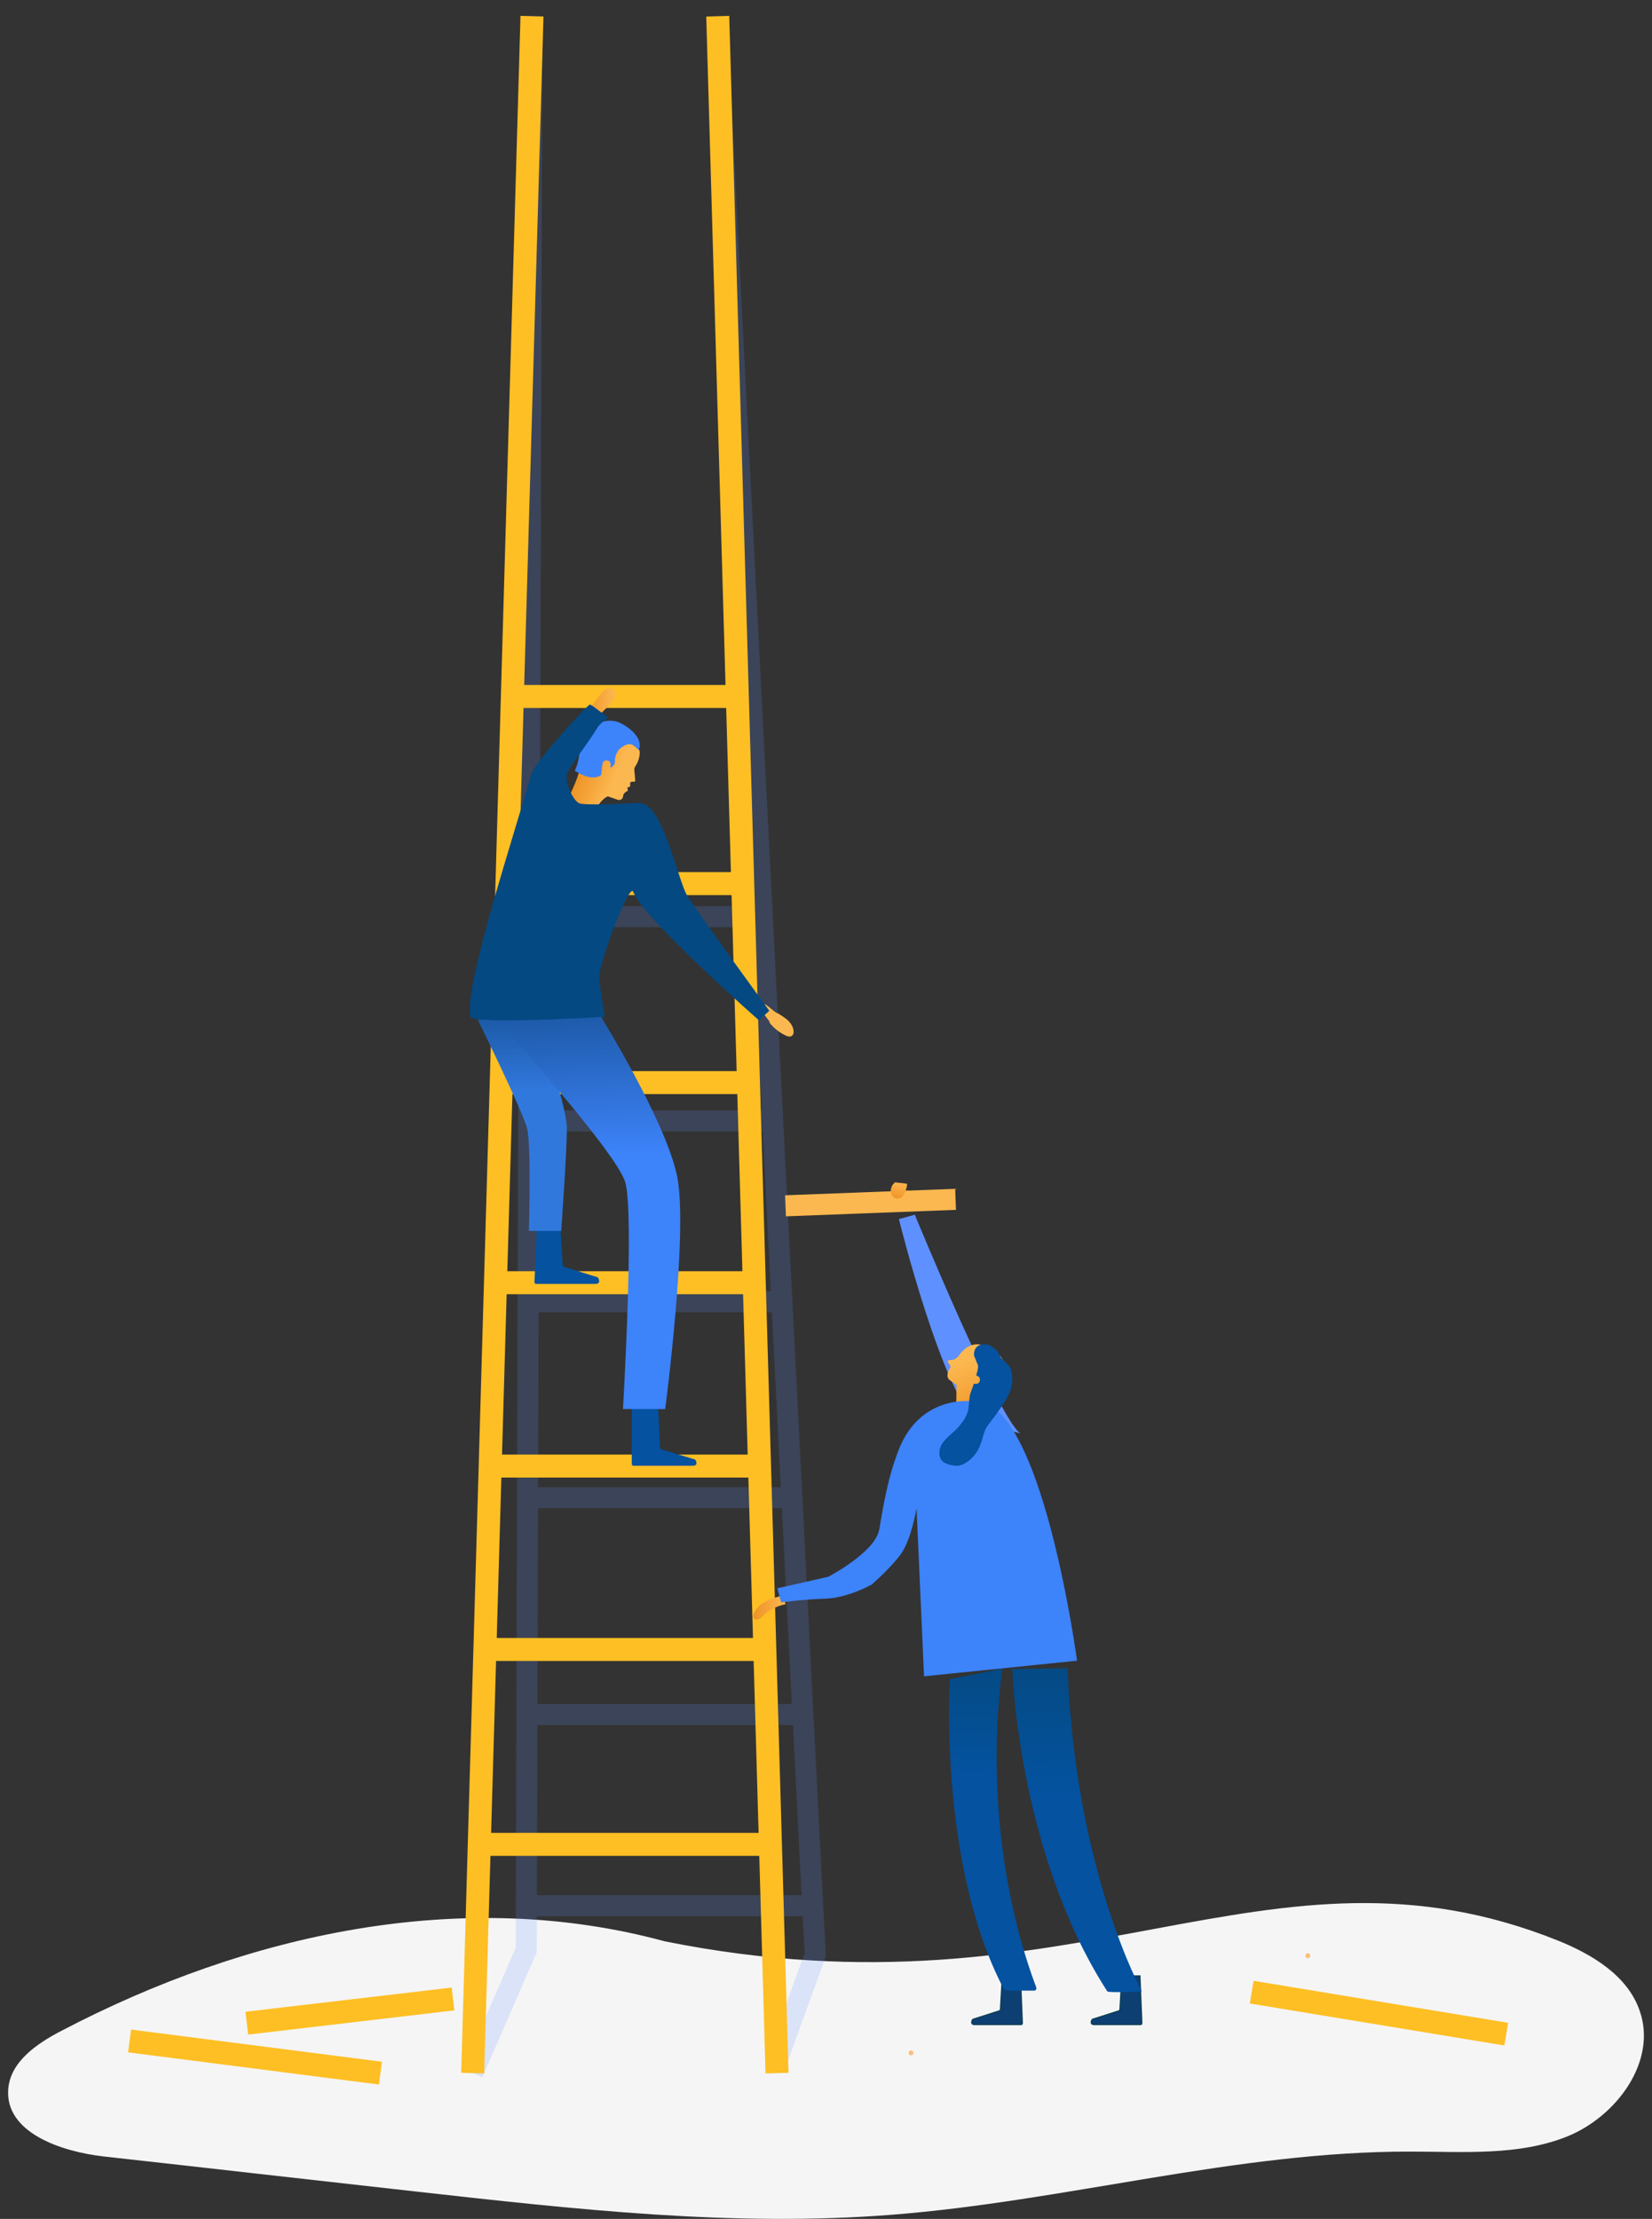 <svg width="204" height="274" xmlns="http://www.w3.org/2000/svg"><rect width="100%" height="100%" fill="#333333" stroke="none"/><defs><linearGradient x1=".339%" y1="50.983%" x2="100.115%" y2="50.983%" id="a"><stop stop-color="#EE9224" offset="0%"/><stop stop-color="#FCB850" offset="100%"/></linearGradient><linearGradient x1="68.386%" y1="99.165%" x2="42.359%" y2="23.812%" id="b"><stop stop-color="#EE9224" offset="0%"/><stop stop-color="#FCB850" offset="100%"/></linearGradient><linearGradient x1="50.59%" y1="-2.655%" x2="50.218%" y2="33.427%" id="c"><stop stop-color="#044982" offset="0%"/><stop stop-color="#044E91" offset="51%"/><stop stop-color="#0452A0" offset="100%"/></linearGradient><linearGradient x1="49.276%" y1="-2.837%" x2="49.836%" y2="38.869%" id="d"><stop stop-color="#044982" offset="0%"/><stop stop-color="#044E91" offset="51%"/><stop stop-color="#0452A0" offset="100%"/></linearGradient><linearGradient x1="35.232%" y1="105.2%" x2="57.883%" y2="-4.8%" id="e"><stop stop-color="#EE9224" offset="0%"/><stop stop-color="#FCB850" offset="100%"/></linearGradient><linearGradient x1="50.066%" y1="36.103%" x2="49.59%" y2="-5.436%" id="f"><stop stop-color="#3178DD" offset="0%"/><stop stop-color="#18539B" offset="100%"/></linearGradient><linearGradient x1="50.164%" y1="36.112%" x2="49.584%" y2="-5.433%" id="g"><stop stop-color="#3D83FA" offset="0%"/><stop stop-color="#18539B" offset="100%"/></linearGradient><linearGradient x1="21.189%" y1="35.174%" x2="66.735%" y2="56.121%" id="h"><stop stop-color="#EE9224" offset="0%"/><stop stop-color="#FCB850" offset="100%"/></linearGradient><linearGradient x1="-1.544%" y1="49.653%" x2="99.065%" y2="49.653%" id="i"><stop stop-color="#EE9224" offset="0%"/><stop stop-color="#FCB850" offset="100%"/></linearGradient></defs><g fill="none" fill-rule="evenodd"><path d="M82.1 239.727c-25.017-6.791-51.554-.97-74.498 11.04-3.04 1.571-6.357 3.835-6.588 7.253-.368 5.313 6.496 7.669 11.794 8.27 12.9 1.431 25.8 2.91 38.654 4.342 19.442 2.17 39.069 4.388 58.557 2.864 21.515-1.663 42.616-7.853 64.177-7.807 6.543 0 13.361.554 19.396-1.894 6.082-2.495 11.058-9.286 8.892-15.476-1.474-4.342-5.85-6.975-10.09-8.685-35.935-14.413-59.201 10.348-110.294.093" fill="#F5F5F6" fill-rule="nonzero"/><path d="M88.562 3.837l11.79 231.494.324 6.017-4.808 13.274M58.37 256l6.612-15.203L65.675 2m27.557 111.2H65.675m28.99 25.216h-28.99m30.331 22.323h-30.33m31.718 24.205H65.12m33.846 26.778h-33.29m34.677 23.609H64.982" opacity=".18" stroke="#5F90FF" stroke-width="2.6"/><path d="M65.693 2L58.37 256m37.583 0L88.632 2M63.237 86.008h27.85m-28.5 23.104h29.15m-29.844 24.573h29.844M61.15 158.396H93.22M60.502 181.04h33.32m-33.968 22.644h33.968m-34.663 24.068h35.96" stroke="#FEBF24" stroke-width="2.84"/><path fill="#EE9224" fill-rule="nonzero" d="M113 148.88l-.765-1.88-1.235.12.824 1.88z"/><path d="M126 177c-2.636-1.71-13.035-27-13.035-27l-1.965.54s5.415 21.87 9.824 25.155" fill="#5F90FF" fill-rule="nonzero"/><path d="M96.463 195c-.783.203-1.52.407-2.21.773-.69.366-1.243.935-1.473 1.586-.046.163-.092.407.092.53.138.162.414.121.599.04.184-.082.322-.244.506-.407a5.642 5.642 0 012.762-1.424L96.463 195z" fill="url(#a)" fill-rule="nonzero" transform="translate(.261 2)"/><path d="M120.626 173l2.862-5.564s.844-1.253-.563-2.255l-1.69-1.003s-1.688-.902-3.19 1.354c0 0-.421.5-1.078.4 0 0-.328.1-.14.351 0 0 .421.401.234.652 0 0-.657.902-.094 1.454l.844.601c.047.05.047.1.047.15l-.047 3.158 2.815.702z" fill="url(#b)" fill-rule="nonzero" transform="translate(.261 2)"/><path d="M123.784 244l-.237 4.082c0 .148-.094.246-.189.246l-3.074.983s-.284 0-.284.443c0 .246.331.246.331.246h5.77c.095 0 .142-.098.142-.197l-.236-5.803h-2.223zm14.757 0l-.237 4.082c0 .148-.095.246-.19.246l-3.073.983s-.284 0-.284.443c0 .246.33.246.33.246h5.771c.095 0 .142-.098.142-.197l-.236-5.803h-2.223z" stroke="#0D4054" stroke-width=".15" fill="#0D3F72" fill-rule="nonzero"/><path d="M112.5 253.8c.4 0 .4-.6 0-.6s-.4.6 0 .6z" fill="#F9BF79" fill-rule="nonzero"/><path d="M.296 1.349s-1.438 22.79 6.642 38.232c.085.14.212.233.381.233h3.385c.211 0 .338-.233.254-.419C9.9 36.558 4.104 21.21 6.769.047" transform="translate(117 206)" fill="url(#c)" fill-rule="nonzero"/><path d="M124.739 204.092s.711 22.694 11.733 39.806c.178.23 4.267 0 4.267 0s-8.267-15.007-9.156-39.898" fill="url(#d)" fill-rule="nonzero" transform="translate(.261 2)"/><path d="M114.107 207L133 205.073s-4.342-32.476-12.703-32.017c0 0-6.605-1.055-9.33 6.009-1.433 3.67-1.895 7.064-2.403 9.862-.554 2.798-6.282 5.78-6.282 5.78L96 196.129l.462 1.743s2.633-.367 5.45-.459c2.818-.092 5.728-1.743 5.728-1.743s2.495-2.156 3.696-3.899c1.2-1.743 1.848-5.504 1.848-5.504l.923 20.733z" fill="#3D83FA" fill-rule="nonzero"/><path d="M121.913 176.115c-.471.668-.523 1.526-.837 2.241a4.41 4.41 0 01-1.36 1.955c-.366.286-.784.572-1.307.668-.47.095-1.516-.143-1.882-.43-.68-.476-.628-1.43-.262-2.145.419-.668 1.046-1.192 1.674-1.764.732-.716 1.411-1.574 1.62-2.528.105-.62.105-1.24.21-1.812.052-.238.261-.763.47-1.382 0-.048.053-.048.053-.048.104.048.261 0 .366 0a.453.453 0 00.313-.286.607.607 0 000-.43c-.052-.142-.261-.238-.366-.285l-.052-.048c.157-.525.261-.954.21-1.24l-.471-1.144c-.053-.43.052-.859.366-1.145.47-.381 1.202-.381 1.725-.047.523.286.837.572 1.046 1.096.209.525 1.15 1.097 1.36 1.67.26.667.26 1.525.104 2.24-.261 1.43-2.353 4.006-2.98 4.864z" fill="#0452A0" fill-rule="nonzero"/><path stroke="#FCB850" stroke-width="2.6" d="M97 148.9l21-.8"/><path d="M110.11 144.16c-.282.24-.424.72-.353 1.12.07.4.425.72.85.72.353 0 .636-.24.778-.56.212-.32.283-.72.354-1.04v-.16c0-.08-.07-.08-.142-.08-.424-.08-.849-.08-1.345-.16" fill="url(#e)" fill-rule="nonzero" transform="translate(.261 2)"/><path d="M81.183 171.773l.322 6.909c0 .136.091.273.229.318l3.945 1.182s.321 0 .321.545c0 .273-.459.273-.459.273h-7.34c-.09 0-.183-.09-.183-.227v-9h3.165zm-12.018-20.728l.321 5.091c0 .182.092.319.23.319l3.945 1.227s.32 0 .32.59c0 .273-.458.273-.458.273h-7.34c-.091 0-.183-.09-.183-.227l.321-7.318h2.844v.045z" fill="#0452A0" fill-rule="nonzero"/><path d="M58.739 123.923s5.566 11.308 6.092 13.43c.525 2.124.219 12.647.219 12.647h3.988s.7-9.554.7-12.646c0-3.139-4.075-14.354-4.075-14.354l-6.924.923z" fill="url(#f)" fill-rule="nonzero" transform="translate(.261 2)"/><path d="M60.739 123.501s15.05 16.638 16.204 20.466c1.155 3.83-.277 28.033-.277 28.033h5.217s2.863-21.833 1.478-28.716C81.976 136.4 73.619 123 73.619 123l-12.88.501z" fill="url(#g)" fill-rule="nonzero" transform="translate(.261 2)"/><path d="M96.167 125.201c.422.256.803.512 1.141.81.339.341.634.767.677 1.236.042.213 0 .511-.17.639-.253.213-.591.085-.845-.043a5.651 5.651 0 01-1.86-1.448c-.043-.086-.127-.17-.085-.256 0-.043-1.395-1.62-.93-1.875.211-.085.169-.128.296-.256.169-.128 1.522 1.279 1.691 1.108" fill="#FCB850" fill-rule="nonzero"/><path d="M78.738 90.892s.047.831-.521 1.708c0 0-.19.185-.142.554l.095 1.061s.094.323-.142.323c0 0-.569-.092-.474.277v.231s0 .139-.142.139c0 0-.237 0-.19.184l.048.139s0 .23-.19.23c0 0-.331.231-.379.462 0 0 0 .738-.71.554l-1.184-.416s-.663.139-1.563 1.662c0 0-1.468 0-3.505-1.062 0 0 1.42-2.815 1.563-3.923l2.179-3.277L76.7 89l1.99 1.615.047.277z" fill="url(#h)" fill-rule="nonzero" transform="translate(.261 2)"/><path d="M74.241 95.67s-.87.982-3.193-.442c-.048-.049-.096-.049.049-.343 0 0 .483-1.031.435-2.21 0 0 .145-2.012 1.742-3.043 1.596-1.03 2.999-.49 2.999-.49s.967.343 1.838 1.177c1.403 1.375.726 2.308.726 2.308s-.484-.737-1.113-.737-1.306.688-1.306.688-.532.687-.484 1.374c.049.687-.58.834-.58.834s.193-.638-.194-.834c-.387-.147-.725 0-.774.442-.097.589-.145 1.276-.145 1.276z" fill="#3D83FA" fill-rule="nonzero"/><path d="M72.262 86.064a19.818 19.818 0 011.663-2.367c.142-.212.332-.38.57-.55.237-.127.522-.211.807-.084.333.127.476.507.428.845-.047.338-.285.634-.523.888-.427.507-.95.972-1.425 1.48-.285.253-.57.549-.998.676-.38.127-.903 0-1.045-.338v-.085" fill="url(#i)" fill-rule="nonzero" transform="translate(.261 2)"/><path d="M78.185 99.186s-5.99.326-6.68 0c-.692-.327-1.797-2.475-1.475-3.595.23-.84 2.764-4.062 3.778-5.79.276-.467 1.382-1.214 1.382-1.214-.369-.093-2.12-1.587-2.35-1.587-.23 0-6.127 6.303-7.186 8.45-2.074 7.33-8.523 26.893-7.556 30.114.323.98 16.585 0 16.585 0s-.506-2.941-.69-4.622c-.185-1.68 3.73-11.999 4.192-10.831 1.29 3.361 15.525 15.873 15.525 15.873l1.29-1.167s-8.984-12.325-10.135-14.193c-1.152-1.914-2.995-11.345-5.805-11.438-2.764-.094-.875 0-.875 0z" fill="#044982" fill-rule="nonzero"/><path d="M30.477 249.832l25.46-2.99M16 252.027L46.976 256m107.588-10L186 251.187" stroke="#FEBF24" stroke-width="2.84"/><path d="M161.5 241.8c.4 0 .4-.6 0-.6s-.4.6 0 .6z" fill="#F9BF79" fill-rule="nonzero"/></g></svg>